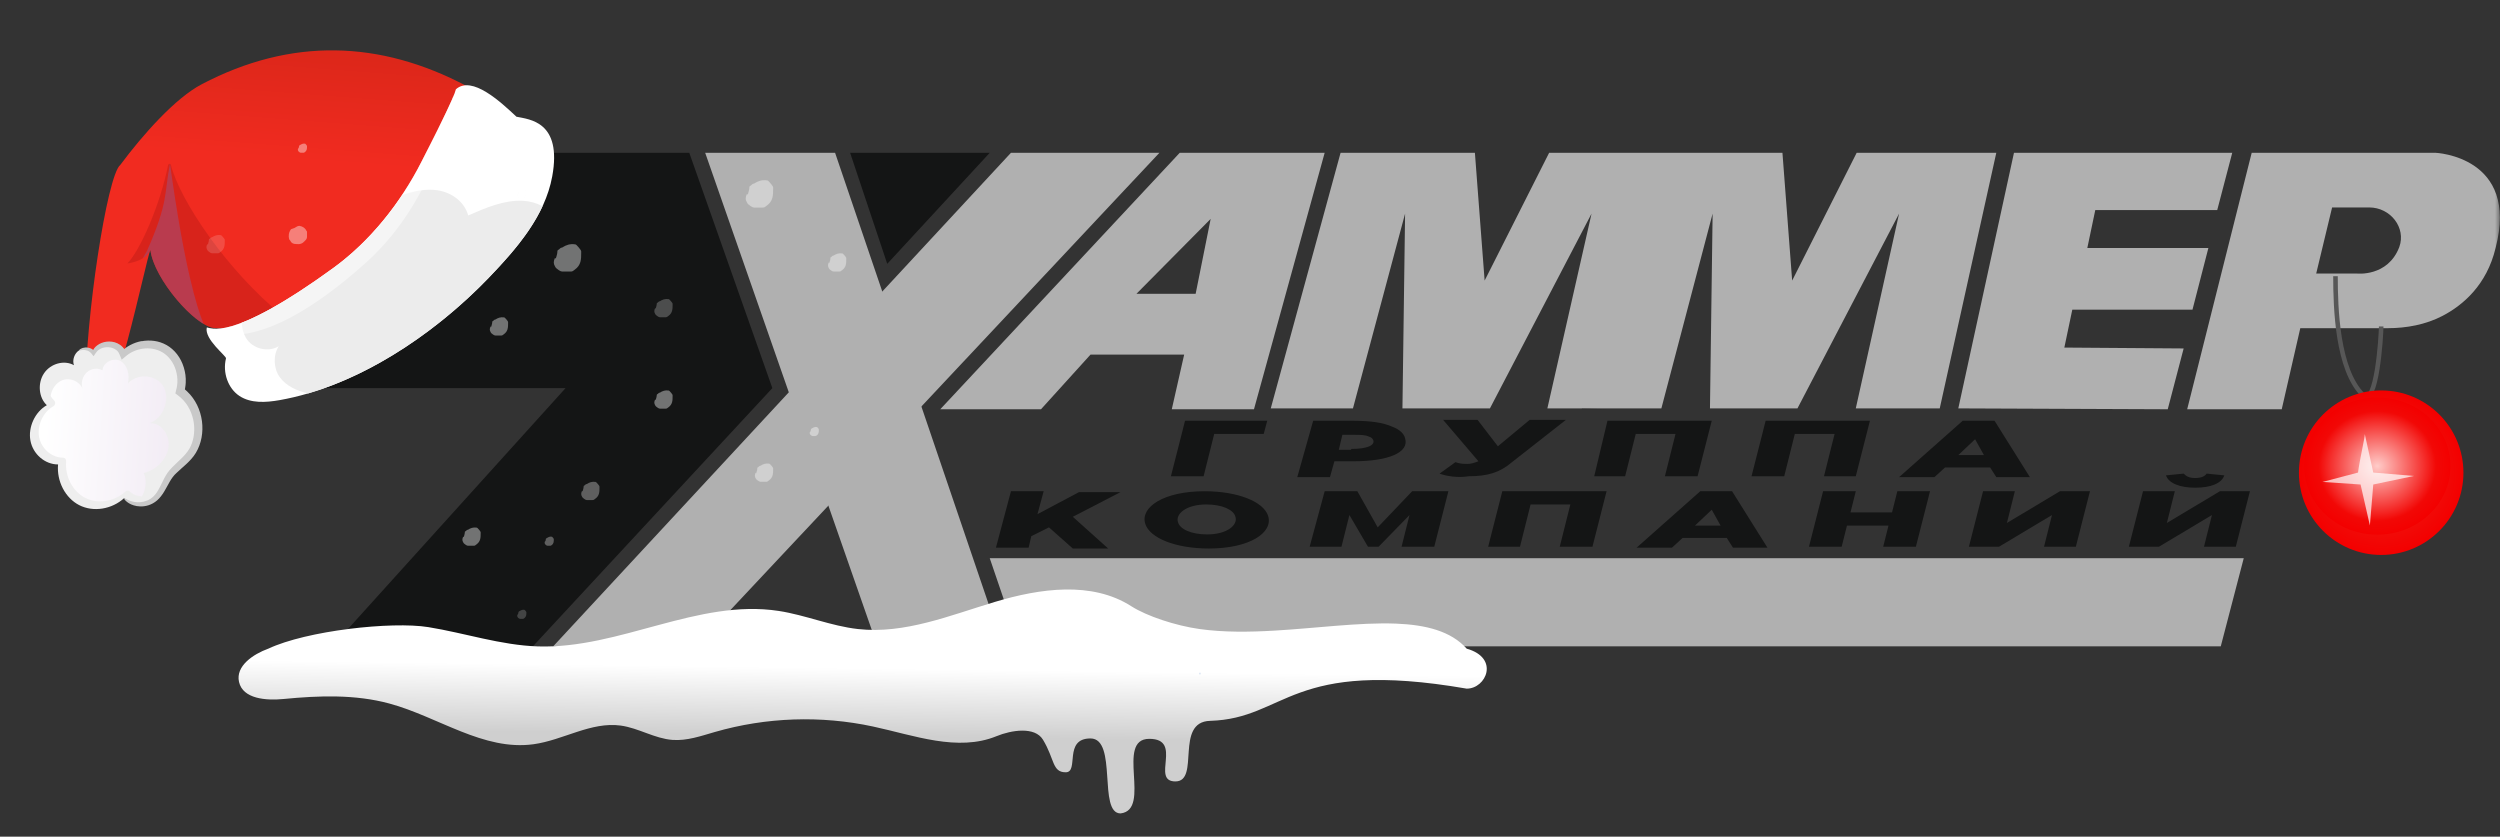 <svg width="248" height="83" viewBox="0 0 248 83" fill="none" xmlns="http://www.w3.org/2000/svg">
<rect x="0" y="0" width="248" height="83" fill="#333333" stroke="none"/>
<mask id="mask0_2285_14149" style="mask-type:alpha" maskUnits="userSpaceOnUse" x="0" y="0" width="248" height="83">
<rect width="248" height="83" fill="#D9D9D9"/>
</mask>
<g mask="url(#mask0_2285_14149)">
<g clip-path="url(#clip0_2285_14149)">
<path d="M68.377 15.157L76.617 38.501L52.86 64.118H32.96L56.104 38.501H23.142L45.496 15.157H68.377Z" fill="#141515"/>
<path d="M98.183 15.157L88.014 26.173L84.332 15.157H98.183Z" fill="#141515"/>
<path d="M54.876 64.118L100.286 15.157H115.013L69.077 64.118H54.876Z" fill="#B0B0B0"/>
<path d="M99.497 64.118L82.84 15.157H69.954L87.048 64.118H99.497Z" fill="#B0B0B0"/>
<path d="M117.03 15.157L93.273 40.599H103.267L108.176 35.179H117.469L116.241 40.599H124.394L131.407 15.157H117.03ZM118.608 29.146H112.735L120.098 21.714L118.608 29.146Z" fill="#B0B0B0"/>
<path d="M198.033 15.157L192.422 40.512H184.094L188.389 21.19L178.308 40.512H169.629L169.892 21.19L164.808 40.512H159.197H156.567H153.499L157.882 21.19L147.801 40.512H139.122L139.385 21.19L134.213 40.512H126.06L132.985 15.157H146.31L147.275 27.834L153.674 15.157H164.808H176.818L177.782 27.834L184.182 15.157H198.033Z" fill="#B0B0B0"/>
<path opacity="0.34" d="M159.548 40.599H156.918V40.512L159.548 40.599Z" fill="#1D1D1B"/>
<path d="M194.263 40.512L199.786 15.157H221.439L219.949 20.84H207.851L207.062 24.599H219.072L217.494 30.72H205.572L204.783 34.479L216.618 34.567L215.04 40.599L194.263 40.512Z" fill="#B0B0B0"/>
<path d="M247.563 24.599C249.93 15.507 241.602 15.157 241.602 15.157H223.368L216.968 40.599H226.348L228.189 32.556H236.868C238.709 32.556 240.638 32.206 242.303 31.332C244.32 30.282 246.687 28.272 247.563 24.599ZM238.008 24.512C238.008 24.512 238.008 24.599 238.008 24.512C236.868 27.485 233.8 27.135 233.8 27.135H229.767L231.345 20.578H235.027C237.131 20.578 238.709 22.589 238.008 24.512Z" fill="#B0B0B0"/>
<path d="M98.183 55.375L101.164 64.118H220.3L222.579 55.375H98.183Z" fill="#B0B0B0"/>
<path d="M117.557 41.736H125.71L125.359 43.047H120.45L119.398 47.244H116.154L117.557 41.736Z" fill="#141515"/>
<path d="M130.268 41.736H134.037C135.966 41.736 137.193 41.911 138.158 42.348C138.859 42.61 139.297 43.047 139.385 43.484C139.823 44.883 137.719 45.758 134.3 45.758H132.372L131.933 47.331H128.69L130.268 41.736ZM134.037 44.533C135.615 44.533 136.404 44.184 136.229 43.659C136.141 43.484 136.054 43.397 135.791 43.309C135.44 43.135 134.914 43.135 134.388 43.135H133.161L132.81 44.621H134.037V44.533Z" fill="#141515"/>
<path d="M142.804 46.982L144.381 45.845C144.82 46.02 145.258 46.02 145.609 46.02C145.872 46.02 146.222 45.932 146.661 45.758L143.154 41.648H146.573L148.589 44.271L151.745 41.648H155.34L149.992 45.845C148.765 46.894 147.537 47.244 145.696 47.244C144.644 47.419 143.505 47.244 142.804 46.982Z" fill="#141515"/>
<path d="M159.461 41.736H169.805L168.402 47.244H165.159L166.211 43.047H162.266L161.214 47.244H158.146L159.461 41.736Z" fill="#141515"/>
<path d="M175.153 41.736H185.498L184.095 47.244H180.939L181.991 43.047H178.046L176.994 47.244H173.751L175.153 41.736Z" fill="#141515"/>
<path d="M194.702 41.736H197.858L201.364 47.331H198.033L197.42 46.37H192.949L191.897 47.331H188.39L194.702 41.736ZM196.806 45.145L195.929 43.572L194.264 45.145H196.806Z" fill="#141515"/>
<path d="M100.287 48.73H103.531L102.917 51.003L107.037 48.818H111.157L106.423 51.266L109.93 54.413H106.423L104.057 52.315L102.303 53.189L102.04 54.326H98.797L100.287 48.73Z" fill="#141515"/>
<path d="M113.612 51.965C113.086 50.304 115.453 48.73 119.486 48.73C122.817 48.73 125.359 49.779 125.798 51.178C126.324 52.84 123.957 54.413 119.924 54.413C116.593 54.413 114.051 53.364 113.612 51.965ZM122.554 51.266C122.379 50.566 121.239 50.042 119.661 50.042C117.645 50.042 116.593 51.003 116.856 51.79C117.031 52.49 118.171 53.014 119.749 53.014C121.765 53.014 122.817 52.053 122.554 51.266Z" fill="#141515"/>
<path d="M131.408 48.73H134.651L136.668 52.315L140.086 48.73H143.681L142.278 54.238H139.034L139.823 51.091L136.755 54.238H135.703L133.862 51.091L133.073 54.238H129.917L131.408 48.73Z" fill="#141515"/>
<path d="M149.029 48.73H159.373L157.971 54.238H154.727L155.779 50.042H151.834L150.782 54.238H147.626L149.029 48.73Z" fill="#141515"/>
<path d="M168.666 48.73H171.822L175.328 54.326H171.909L171.296 53.364H166.912L165.861 54.326H162.354L168.666 48.73ZM170.682 52.14L169.805 50.566L168.14 52.14H170.682Z" fill="#141515"/>
<path d="M180.851 48.73H184.095L183.569 50.829H187.689L188.215 48.73H191.458L190.056 54.238H186.812L187.338 52.14H183.218L182.692 54.238H179.448L180.851 48.73Z" fill="#141515"/>
<path d="M196.718 48.73H199.874L199.085 51.878L204.345 48.73H207.325L205.923 54.238H202.767L203.556 51.091L198.296 54.238H195.315L196.718 48.73Z" fill="#141515"/>
<path d="M212.586 48.73H215.742L214.953 51.878L220.213 48.73H223.193L221.791 54.238H218.635L219.424 51.091L214.164 54.238H211.183L212.586 48.73ZM214.865 47.156L216.619 46.982C216.882 47.244 217.145 47.419 217.758 47.419C218.372 47.419 218.723 47.244 218.898 46.982L220.651 47.156C220.388 47.943 219.336 48.38 217.758 48.38C216.268 48.38 215.128 47.943 214.865 47.156Z" fill="#141515"/>
<path d="M231.68 27.397C231.68 30.571 231.861 36.646 234.4 39.184" stroke="#575757" stroke-width="0.453"/>
<path d="M236.214 32.384C236.214 33.291 235.761 40.544 234.401 39.184" stroke="#575757" stroke-width="0.453"/>
<circle cx="236.213" cy="46.891" r="8.16" fill="url(#paint0_radial_2285_14149)"/>
<ellipse cx="235.831" cy="46.237" rx="7.254" ry="6.8" fill="url(#paint1_radial_2285_14149)"/>
<path opacity="0.7" d="M233.916 46.877C234.056 45.718 234.588 43.47 234.588 43.063L235.428 46.877L239.457 47.216L235.428 48.063L235.092 52.13L234.168 48.063L230.39 47.809L233.916 46.877Z" fill="white"/>
</g>
<path d="M50.542 11.756C49.98 9.921 48.065 9.064 46.306 8.545C37.694 3.984 28.873 3.709 20.015 8.355C17.402 9.724 14.205 13.309 11.935 16.357C10.608 17.41 8.452 31.84 8.508 38.635C7.676 40.013 5.38 39.828 9.438 41.453C11.157 42.141 14.419 26.02 14.915 24.795C15.28 27.692 19.358 32.38 21.283 32.547C27.476 33.088 36.867 28.212 43.306 22.321C49.861 16.325 51.09 13.546 50.542 11.756Z" fill="url(#paint2_linear_2285_14149)"/>
<g style="mix-blend-mode:multiply" opacity="0.28">
<path d="M16.672 16.383C15.903 20.284 13.905 24.841 12.634 26.136C13.696 25.992 14.627 25.51 14.916 24.795C15.281 27.692 19.359 32.38 21.284 32.547C21.946 32.605 22.645 32.597 23.372 32.538C24.83 32.335 26.392 31.896 28.051 31.334C22.511 26.839 17.826 19.844 16.954 16.361C16.917 16.207 16.707 16.221 16.674 16.38L16.672 16.383Z" fill="#960F0F"/>
</g>
<g style="mix-blend-mode:multiply" opacity="0.44">
<path d="M14.58 24.892C14.426 25.17 14.287 25.41 14.156 25.626C14.512 25.406 14.783 25.125 14.919 24.797C15.224 27.222 18.135 30.905 20.203 32.137C19.517 30.501 18.257 26.34 16.863 16.244C16.27 19.258 16.731 20.037 14.58 24.892V24.892Z" fill="#925990"/>
</g>
<path d="M33.101 26.562C36.702 23.936 39.742 20.123 41.802 16.058C42.408 14.863 42.95 13.829 43.365 12.977C44.843 9.955 45.108 9.299 45.226 8.855C46.817 7.442 49.689 10.133 51.231 11.578C52.522 11.848 55.78 12.042 54.781 17.499C54.059 21.44 51.242 24.687 48.487 27.549C42.905 33.347 35.297 38.357 27.733 39.694C26.369 39.934 24.888 40.027 23.755 39.281C22.624 38.536 22.065 36.967 22.419 35.551C22.476 35.323 20.264 33.674 20.509 32.496C20.822 32.444 22.728 34.119 33.101 26.562V26.562Z" fill="white"/>
<path d="M48.487 27.549C50.523 25.433 52.587 23.111 53.822 20.456C53.217 20.137 52.535 19.948 51.858 19.917C50.01 19.829 48.192 20.61 46.444 21.375C46.068 19.967 44.74 19.064 43.361 18.869C42.222 18.709 41.056 18.957 39.929 19.336C38.073 22.141 35.719 24.657 33.101 26.562C28.721 29.753 25.859 31.295 23.978 32.019C24.002 32.551 24.132 33.062 24.394 33.51C25.038 34.612 26.61 34.99 27.654 34.343C27.076 35.212 27.133 36.557 27.743 37.402C28.402 38.318 29.469 38.767 30.559 39.032C37.163 37.099 43.601 32.629 48.488 27.553L48.487 27.549Z" fill="#ECECEC"/>
<path opacity="0.48" d="M36.281 26.075C43.71 19.415 44.963 9.576 44.963 9.576C44.503 10.742 43.728 12.264 41.805 16.055C39.741 20.122 36.703 23.936 33.104 26.559C22.729 34.119 20.825 32.441 20.512 32.493C21.003 32.948 25.506 35.73 36.283 26.073L36.281 26.075Z" fill="white"/>
<path d="M15.004 49.722C14.129 50.205 13.013 50.075 12.317 49.413C11.086 50.534 9.255 50.821 7.866 50.114C6.476 49.406 5.61 47.742 5.76 46.073C4.46 46.075 3.273 45.055 3.02 43.719C2.767 42.383 3.47 40.857 4.645 40.195C3.836 39.452 3.71 38.005 4.369 37.028C5.028 36.051 6.387 35.688 7.336 36.228C7.15 35.717 7.38 35.052 7.843 34.755C8.309 34.461 8.949 34.574 9.264 35.005C9.862 33.805 11.831 33.894 12.205 35.134C13.375 34.038 15.192 33.831 16.453 34.652C17.714 35.473 18.32 37.248 17.866 38.812C19.256 39.783 19.961 41.714 19.574 43.498C19.214 45.17 18.188 45.695 17.137 46.786C16.309 47.645 16.12 49.102 14.995 49.724L15.004 49.722Z" fill="#EEEEEE"/>
<path d="M14.264 46.927C15.415 46.634 16.498 45.662 16.707 44.429C16.915 43.196 15.989 41.873 14.818 41.986C16.16 41.543 16.916 39.652 16.251 38.41C15.586 37.167 13.705 36.963 12.697 38.023C12.866 37.195 12.658 36.238 11.987 35.83C11.318 35.423 10.217 35.901 10.169 36.741C9.698 36.46 9.045 36.543 8.614 36.935C8.182 37.327 8.001 38.002 8.186 38.542C7.843 37.785 6.914 37.418 6.143 37.736C5.546 37.983 5.112 38.621 5.027 39.28C5.118 39.453 5.234 39.606 5.372 39.732C5.452 39.805 5.489 39.915 5.472 40.029C5.454 40.144 5.387 40.243 5.289 40.3C4.716 40.622 4.258 41.2 4.02 41.856C3.843 42.345 3.783 42.873 3.878 43.359C4.042 44.239 4.701 44.984 5.506 45.271C5.746 45.355 5.999 45.403 6.256 45.402C6.345 45.402 6.427 45.44 6.485 45.508C6.542 45.577 6.571 45.666 6.563 45.761C6.496 46.503 6.655 47.252 6.991 47.898C7.326 48.54 7.836 49.073 8.453 49.39C8.569 49.449 8.687 49.499 8.809 49.544C9.994 49.972 11.457 49.668 12.444 48.761C12.57 48.645 12.756 48.64 12.873 48.753C13.054 48.924 13.273 49.056 13.509 49.141C13.688 49.206 13.879 49.242 14.073 49.251C14.488 48.547 14.585 47.64 14.259 46.923L14.264 46.927Z" fill="url(#paint3_linear_2285_14149)"/>
<path d="M14.055 33.833C13.655 33.908 13.272 34.042 12.924 34.227C12.749 34.317 12.584 34.424 12.43 34.536C12.38 34.577 12.388 34.571 12.367 34.59L12.322 34.63C12.309 34.611 12.309 34.599 12.283 34.567L12.25 34.522C12.238 34.507 12.182 34.447 12.149 34.413C12 34.249 11.821 34.14 11.643 34.053C11.284 33.886 10.908 33.854 10.566 33.894C10.222 33.937 9.903 34.063 9.646 34.257C9.35 34.481 9.305 34.625 9.239 34.717C9.196 34.67 9.148 34.637 9.079 34.602C8.983 34.552 8.861 34.507 8.758 34.489C8.546 34.451 8.362 34.471 8.219 34.512C7.935 34.602 7.831 34.74 7.847 34.762C7.864 34.796 7.995 34.728 8.241 34.716C8.362 34.712 8.513 34.725 8.671 34.783C8.752 34.816 8.823 34.849 8.914 34.918C9.026 34.993 9.158 35.178 9.276 35.333C9.369 35.239 9.468 35.032 9.577 34.92C9.7 34.754 9.775 34.719 9.873 34.652C10.071 34.529 10.318 34.454 10.582 34.443C10.845 34.432 11.129 34.478 11.373 34.617C11.493 34.687 11.613 34.768 11.697 34.88L11.729 34.92C11.741 34.936 11.752 34.936 11.77 34.981L11.871 35.194C11.942 35.331 12 35.515 12.067 35.679C12.178 35.598 12.296 35.489 12.417 35.392C12.527 35.295 12.678 35.175 12.769 35.117C12.901 35.032 13.04 34.947 13.184 34.882C13.474 34.743 13.794 34.644 14.128 34.594C14.791 34.492 15.517 34.592 16.127 34.959C16.733 35.32 17.22 35.964 17.448 36.742C17.561 37.13 17.619 37.544 17.595 37.965C17.584 38.069 17.583 38.176 17.561 38.28L17.536 38.438C17.536 38.438 17.512 38.533 17.502 38.581L17.459 38.749L17.419 38.919L17.398 39.005C17.384 39.037 17.43 39.041 17.442 39.061L17.687 39.248C17.889 39.4 17.916 39.436 18.002 39.513C18.676 40.142 19.091 41.034 19.225 41.941C19.351 42.843 19.206 43.795 18.787 44.511C18.372 45.229 17.653 45.761 17.055 46.389C16.911 46.537 16.741 46.723 16.615 46.909C16.49 47.095 16.38 47.281 16.286 47.463C16.098 47.825 15.947 48.169 15.783 48.467C15.622 48.767 15.45 49.022 15.249 49.22C15.053 49.418 14.829 49.557 14.602 49.652C14.144 49.84 13.703 49.851 13.358 49.796C12.661 49.679 12.352 49.366 12.305 49.431C12.289 49.45 12.338 49.553 12.487 49.695C12.638 49.834 12.887 50.02 13.271 50.134C13.645 50.25 14.156 50.301 14.731 50.121C15.014 50.03 15.316 49.874 15.589 49.635C15.86 49.398 16.089 49.093 16.283 48.771C16.683 48.124 16.951 47.407 17.514 46.914C17.803 46.634 18.127 46.363 18.462 46.054C18.794 45.744 19.151 45.384 19.428 44.925C20.538 43.076 20.217 40.395 18.573 38.837C18.488 38.76 18.35 38.634 18.369 38.655L18.342 38.618L18.346 38.613L18.35 38.579L18.382 38.377C18.409 38.243 18.41 38.11 18.424 37.975C18.455 37.439 18.378 36.92 18.23 36.441C17.939 35.48 17.32 34.681 16.531 34.234C15.742 33.786 14.847 33.699 14.047 33.85L14.055 33.833Z" fill="#C9C9C9"/>
<g opacity="0.4">
<path d="M55.132 25.651C55.132 25.651 55.29 25.2 55.29 25.007C55.29 24.878 55.29 24.814 55.447 24.75C55.526 24.685 55.605 24.557 55.763 24.557C56.157 24.299 56.551 24.17 57.024 24.235C57.024 24.235 57.103 24.235 57.182 24.299C57.261 24.363 57.34 24.492 57.419 24.557C57.497 24.685 57.655 24.814 57.655 24.943C57.655 24.943 57.655 25.007 57.655 25.072C57.655 25.715 57.655 26.295 57.024 26.745C56.867 26.874 56.788 26.938 56.63 26.938C56.394 26.938 56.157 26.938 55.921 26.938C55.921 26.938 55.842 26.938 55.763 26.938C55.684 26.938 55.526 26.874 55.447 26.81C55.29 26.681 55.132 26.617 55.053 26.423C54.896 26.166 54.896 25.908 55.053 25.587L55.132 25.651Z" fill="#FEFEFE"/>
<path d="M51.374 19.256C51.374 19.256 51.427 19.105 51.427 19.041C51.427 18.998 51.427 18.977 51.479 18.955C51.506 18.934 51.532 18.891 51.584 18.891C51.716 18.805 51.847 18.762 52.005 18.784C52.005 18.784 52.031 18.784 52.058 18.805C52.084 18.826 52.11 18.869 52.136 18.891C52.163 18.934 52.215 18.977 52.215 19.02C52.215 19.02 52.215 19.041 52.215 19.062C52.215 19.277 52.215 19.47 52.005 19.62C51.953 19.663 51.926 19.685 51.874 19.685C51.795 19.685 51.716 19.685 51.637 19.685C51.637 19.685 51.611 19.685 51.584 19.685C51.558 19.685 51.506 19.663 51.479 19.642C51.427 19.599 51.374 19.578 51.348 19.513C51.295 19.427 51.295 19.341 51.348 19.234L51.374 19.256Z" fill="#FEFEFE"/>
<path d="M74.173 19.304C74.173 19.304 74.33 18.854 74.33 18.66C74.33 18.532 74.33 18.467 74.488 18.403C74.567 18.338 74.646 18.21 74.803 18.21C75.198 17.952 75.592 17.823 76.065 17.888C76.065 17.888 76.144 17.888 76.223 17.952C76.302 18.017 76.38 18.145 76.459 18.21C76.538 18.338 76.696 18.467 76.696 18.596C76.696 18.596 76.696 18.66 76.696 18.725C76.696 19.369 76.696 19.948 76.065 20.398C75.907 20.527 75.828 20.592 75.671 20.592C75.434 20.592 75.198 20.592 74.961 20.592C74.961 20.592 74.882 20.592 74.803 20.592C74.725 20.592 74.567 20.527 74.488 20.463C74.33 20.334 74.173 20.27 74.094 20.077C73.936 19.819 73.936 19.562 74.094 19.24L74.173 19.304Z" fill="#FEFEFE"/>
<path d="M48.72 32.427C48.72 32.427 48.825 32.127 48.825 31.998C48.825 31.912 48.825 31.869 48.93 31.826C48.983 31.783 49.036 31.697 49.141 31.697C49.404 31.526 49.666 31.44 49.982 31.483C49.982 31.483 50.034 31.483 50.087 31.526C50.139 31.569 50.192 31.654 50.245 31.697C50.297 31.783 50.402 31.869 50.402 31.955C50.402 31.955 50.402 31.998 50.402 32.041C50.402 32.47 50.402 32.856 49.982 33.157C49.877 33.242 49.824 33.285 49.719 33.285C49.561 33.285 49.404 33.285 49.246 33.285C49.246 33.285 49.193 33.285 49.141 33.285C49.088 33.285 48.983 33.242 48.93 33.199C48.825 33.114 48.72 33.071 48.668 32.942C48.562 32.77 48.562 32.599 48.668 32.384L48.72 32.427Z" fill="#FEFEFE"/>
<path d="M65.04 39.68C65.04 39.68 65.145 39.38 65.145 39.251C65.145 39.165 65.145 39.123 65.25 39.08C65.303 39.037 65.355 38.951 65.46 38.951C65.723 38.779 65.986 38.693 66.302 38.736C66.302 38.736 66.354 38.736 66.407 38.779C66.459 38.822 66.512 38.908 66.564 38.951C66.617 39.037 66.722 39.123 66.722 39.208C66.722 39.208 66.722 39.251 66.722 39.294C66.722 39.723 66.722 40.11 66.302 40.41C66.196 40.496 66.144 40.539 66.039 40.539C65.881 40.539 65.723 40.539 65.566 40.539C65.566 40.539 65.513 40.539 65.46 40.539C65.408 40.539 65.303 40.496 65.25 40.453C65.145 40.367 65.04 40.324 64.987 40.195C64.882 40.024 64.882 39.852 64.987 39.638L65.04 39.68Z" fill="#FEFEFE"/>
<path d="M82.267 26.08C82.267 26.08 82.373 25.78 82.373 25.651C82.373 25.565 82.373 25.522 82.478 25.479C82.53 25.436 82.583 25.351 82.688 25.351C82.951 25.179 83.213 25.093 83.529 25.136C83.529 25.136 83.582 25.136 83.634 25.179C83.687 25.222 83.739 25.308 83.792 25.351C83.844 25.436 83.949 25.522 83.949 25.608C83.949 25.608 83.949 25.651 83.949 25.694C83.949 26.123 83.949 26.509 83.529 26.81C83.424 26.895 83.371 26.938 83.266 26.938C83.108 26.938 82.951 26.938 82.793 26.938C82.793 26.938 82.74 26.938 82.688 26.938C82.635 26.938 82.53 26.895 82.478 26.852C82.373 26.767 82.267 26.724 82.215 26.595C82.11 26.423 82.11 26.252 82.215 26.037L82.267 26.08Z" fill="#FEFEFE"/>
<path d="M80.388 42.83C80.388 42.83 80.441 42.679 80.441 42.615C80.441 42.572 80.441 42.551 80.494 42.529C80.52 42.508 80.546 42.465 80.599 42.465C80.73 42.379 80.862 42.336 81.019 42.358C81.019 42.358 81.046 42.358 81.072 42.379C81.098 42.401 81.124 42.443 81.151 42.465C81.177 42.508 81.23 42.551 81.23 42.594C81.23 42.594 81.23 42.615 81.23 42.636C81.23 42.851 81.23 43.044 81.019 43.194C80.967 43.237 80.94 43.259 80.888 43.259C80.809 43.259 80.73 43.259 80.651 43.259C80.651 43.259 80.625 43.259 80.599 43.259C80.573 43.259 80.52 43.237 80.494 43.216C80.441 43.173 80.388 43.151 80.362 43.087C80.31 43.001 80.31 42.916 80.362 42.808L80.388 42.83Z" fill="#FEFEFE"/>
<path opacity="0.6" d="M65.04 30.613C65.04 30.613 65.145 30.313 65.145 30.184C65.145 30.099 65.145 30.056 65.25 30.013C65.303 29.97 65.355 29.884 65.46 29.884C65.723 29.712 65.986 29.627 66.302 29.669C66.302 29.669 66.354 29.669 66.407 29.712C66.459 29.755 66.512 29.841 66.564 29.884C66.617 29.97 66.722 30.056 66.722 30.142C66.722 30.142 66.722 30.184 66.722 30.227C66.722 30.656 66.722 31.043 66.302 31.343C66.196 31.429 66.144 31.472 66.039 31.472C65.881 31.472 65.723 31.472 65.566 31.472C65.566 31.472 65.513 31.472 65.46 31.472C65.408 31.472 65.303 31.429 65.25 31.386C65.145 31.3 65.04 31.257 64.987 31.128C64.882 30.957 64.882 30.785 64.987 30.571L65.04 30.613Z" fill="#FEFEFE"/>
<path d="M46 53.281C46 53.281 46.105 52.98 46.105 52.852C46.105 52.766 46.105 52.723 46.211 52.68C46.263 52.637 46.316 52.551 46.421 52.551C46.684 52.38 46.947 52.294 47.262 52.337C47.262 52.337 47.314 52.337 47.367 52.38C47.419 52.422 47.472 52.508 47.525 52.551C47.577 52.637 47.682 52.723 47.682 52.809C47.682 52.809 47.682 52.852 47.682 52.895C47.682 53.324 47.682 53.71 47.262 54.01C47.157 54.096 47.104 54.139 46.999 54.139C46.841 54.139 46.684 54.139 46.526 54.139C46.526 54.139 46.473 54.139 46.421 54.139C46.368 54.139 46.263 54.096 46.211 54.053C46.105 53.967 46 53.925 45.948 53.796C45.843 53.624 45.843 53.453 45.948 53.238L46 53.281Z" fill="#FEFEFE"/>
<path opacity="0.8" d="M54.094 53.71C54.094 53.71 54.147 53.56 54.147 53.495C54.147 53.453 54.147 53.431 54.199 53.41C54.225 53.388 54.252 53.345 54.304 53.345C54.436 53.259 54.567 53.216 54.725 53.238C54.725 53.238 54.751 53.238 54.777 53.259C54.804 53.281 54.83 53.324 54.856 53.345C54.883 53.388 54.935 53.431 54.935 53.474C54.935 53.474 54.935 53.495 54.935 53.517C54.935 53.731 54.935 53.925 54.725 54.075C54.672 54.118 54.646 54.139 54.593 54.139C54.515 54.139 54.436 54.139 54.357 54.139C54.357 54.139 54.331 54.139 54.304 54.139C54.278 54.139 54.225 54.118 54.199 54.096C54.147 54.053 54.094 54.032 54.068 53.968C54.015 53.882 54.015 53.796 54.068 53.688L54.094 53.71Z" fill="#FEFEFE"/>
<path opacity="0.5" d="M51.374 60.964C51.374 60.964 51.427 60.813 51.427 60.749C51.427 60.706 51.427 60.685 51.479 60.663C51.506 60.642 51.532 60.599 51.584 60.599C51.716 60.513 51.847 60.47 52.005 60.492C52.005 60.492 52.031 60.492 52.058 60.513C52.084 60.534 52.11 60.577 52.136 60.599C52.163 60.642 52.215 60.685 52.215 60.727C52.215 60.727 52.215 60.749 52.215 60.77C52.215 60.985 52.215 61.178 52.005 61.328C51.953 61.371 51.926 61.393 51.874 61.393C51.795 61.393 51.716 61.393 51.637 61.393C51.637 61.393 51.611 61.393 51.584 61.393C51.558 61.393 51.506 61.371 51.479 61.35C51.427 61.307 51.374 61.285 51.348 61.221C51.295 61.135 51.295 61.049 51.348 60.942L51.374 60.964Z" fill="#FEFEFE"/>
<path opacity="0.8" d="M57.787 48.747C57.787 48.747 57.892 48.447 57.892 48.318C57.892 48.232 57.892 48.19 57.997 48.147C58.05 48.104 58.103 48.018 58.208 48.018C58.471 47.846 58.733 47.76 59.049 47.803C59.049 47.803 59.101 47.803 59.154 47.846C59.206 47.889 59.259 47.975 59.312 48.018C59.364 48.104 59.469 48.19 59.469 48.275C59.469 48.275 59.469 48.318 59.469 48.361C59.469 48.79 59.469 49.177 59.049 49.477C58.944 49.563 58.891 49.606 58.786 49.606C58.628 49.606 58.471 49.606 58.313 49.606C58.313 49.606 58.26 49.606 58.208 49.606C58.155 49.606 58.05 49.563 57.997 49.52C57.892 49.434 57.787 49.391 57.735 49.262C57.63 49.091 57.63 48.919 57.735 48.705L57.787 48.747Z" fill="#FEFEFE"/>
<path d="M75.014 46.934C75.014 46.934 75.119 46.634 75.119 46.505C75.119 46.419 75.119 46.376 75.224 46.333C75.276 46.29 75.329 46.204 75.434 46.204C75.697 46.033 75.96 45.947 76.275 45.99C76.275 45.99 76.328 45.99 76.38 46.033C76.433 46.076 76.485 46.161 76.538 46.204C76.591 46.29 76.696 46.376 76.696 46.462C76.696 46.462 76.696 46.505 76.696 46.548C76.696 46.977 76.696 47.363 76.275 47.663C76.17 47.749 76.117 47.792 76.012 47.792C75.855 47.792 75.697 47.792 75.539 47.792C75.539 47.792 75.487 47.792 75.434 47.792C75.382 47.792 75.276 47.749 75.224 47.706C75.119 47.621 75.014 47.578 74.961 47.449C74.856 47.277 74.856 47.106 74.961 46.891L75.014 46.934Z" fill="#FEFEFE"/>
<path d="M29.614 14.722C29.614 14.722 29.666 14.572 29.666 14.508C29.666 14.465 29.666 14.443 29.719 14.422C29.745 14.4 29.771 14.357 29.824 14.357C29.956 14.272 30.087 14.229 30.245 14.25C30.245 14.25 30.271 14.25 30.297 14.272C30.323 14.293 30.35 14.336 30.376 14.357C30.402 14.4 30.455 14.443 30.455 14.486C30.455 14.486 30.455 14.508 30.455 14.529C30.455 14.744 30.455 14.937 30.245 15.087C30.192 15.13 30.166 15.151 30.113 15.151C30.034 15.151 29.956 15.151 29.877 15.151C29.877 15.151 29.85 15.151 29.824 15.151C29.798 15.151 29.745 15.13 29.719 15.108C29.666 15.066 29.614 15.044 29.588 14.98C29.535 14.894 29.535 14.808 29.588 14.701L29.614 14.722Z" fill="#FEFEFE"/>
<path opacity="0.4" d="M20.613 24.267C20.613 24.267 20.718 23.966 20.718 23.837C20.718 23.752 20.718 23.709 20.823 23.666C20.875 23.623 20.928 23.537 21.033 23.537C21.296 23.366 21.559 23.28 21.874 23.323C21.874 23.323 21.927 23.323 21.979 23.366C22.032 23.408 22.084 23.494 22.137 23.537C22.189 23.623 22.295 23.709 22.295 23.795C22.295 23.795 22.295 23.837 22.295 23.881C22.295 24.31 22.295 24.696 21.874 24.996C21.769 25.082 21.716 25.125 21.611 25.125C21.454 25.125 21.296 25.125 21.138 25.125C21.138 25.125 21.086 25.125 21.033 25.125C20.98 25.125 20.875 25.082 20.823 25.039C20.718 24.953 20.613 24.91 20.56 24.782C20.455 24.61 20.455 24.438 20.56 24.224L20.613 24.267Z" fill="#FEFEFE"/>
<path d="M30.455 22.963C30.455 22.963 30.455 23.263 30.455 23.435C30.455 23.435 30.455 23.478 30.455 23.521C30.455 23.692 30.322 23.821 30.189 23.95C30.101 24.036 30.012 24.122 29.88 24.165C29.702 24.25 29.525 24.207 29.348 24.207C29.127 24.207 28.906 24.122 28.817 23.907C28.773 23.864 28.729 23.778 28.684 23.735C28.596 23.392 28.64 23.049 28.861 22.748C28.906 22.705 28.994 22.705 29.083 22.662C29.304 22.619 29.437 22.405 29.702 22.405C30.012 22.448 30.278 22.619 30.411 22.92L30.455 22.963Z" fill="#FDFDFE"/>
</g>
<path d="M35.875 62.483C32.721 62.635 29.59 63.266 26.62 64.345C25.108 64.894 23.355 66.075 23.71 67.647C24.091 69.34 26.407 69.511 28.137 69.34C31.646 68.998 35.24 68.87 38.641 69.794C43.469 71.106 47.964 74.51 52.921 73.829C55.867 73.425 58.636 71.57 61.583 71.978C63.346 72.221 64.941 73.267 66.717 73.399C68.144 73.504 69.539 73.011 70.917 72.613C75.995 71.146 81.434 70.958 86.601 72.07C90.682 72.948 95.004 74.606 98.868 73.024C100.315 72.432 102.65 72.044 103.462 73.379C104.633 75.306 104.359 76.611 105.719 76.611C107.079 76.611 105.465 73.254 108.175 73.254C110.885 73.254 108.893 80.691 111.159 80.691C114.293 80.329 110.605 73.293 114.009 73.293C117.413 73.293 114.116 77.518 116.599 77.518C119.082 77.518 116.496 71.613 120.037 71.508C127.628 71.284 127.933 65.277 145.499 68.314C147.427 68.314 148.787 65.277 145.499 64.348C143.937 62.606 141.462 61.983 138.5 61.864C136.655 61.79 134.62 61.912 132.5 62.081C130.546 62.237 128.519 62.433 126.5 62.553C123.932 62.706 121.376 62.735 119 62.401C116.599 62.064 113.749 61.112 112.237 60.145C108.316 57.629 103.173 58.366 98.71 59.704C94.247 61.043 89.738 62.921 85.108 62.401C82.434 62.102 79.905 61.013 77.248 60.605C69.243 59.375 61.455 64.384 53.361 64.124C49.678 64.006 46.126 62.799 42.489 62.21C38.851 61.622 30.412 62.562 26.617 64.348" fill="url(#paint4_linear_2285_14149)"/>
<g opacity="0.15">
<path d="M119.031 66.917C119.16 66.917 119.16 66.719 119.031 66.719C118.902 66.719 118.902 66.917 119.031 66.917Z" fill="#336EC2"/>
</g>
</g>
<defs>
<radialGradient id="paint0_radial_2285_14149" cx="0" cy="0" r="1" gradientUnits="userSpaceOnUse" gradientTransform="translate(236.213 46.891) rotate(90) scale(8.16)">
<stop stop-color="#ED281C"/>
<stop offset="0.802" stop-color="#F20806"/>
<stop offset="1" stop-color="#F30000"/>
</radialGradient>
<radialGradient id="paint1_radial_2285_14149" cx="0" cy="0" r="1" gradientUnits="userSpaceOnUse" gradientTransform="translate(235.831 46.237) rotate(90) scale(6.8 7.254)">
<stop stop-color="#FFCCC9"/>
<stop offset="0.802" stop-color="#F20806"/>
<stop offset="1" stop-color="#F30000"/>
</radialGradient>
<linearGradient id="paint2_linear_2285_14149" x1="22.679" y1="22.427" x2="24.03" y2="4.89" gradientUnits="userSpaceOnUse">
<stop offset="0.4" stop-color="#F12B20"/>
<stop offset="1" stop-color="#DD271A"/>
</linearGradient>
<linearGradient id="paint3_linear_2285_14149" x1="4.438" y1="42.301" x2="24.092" y2="43.596" gradientUnits="userSpaceOnUse">
<stop stop-color="white"/>
<stop offset="1" stop-color="#EBE1EF"/>
</linearGradient>
<linearGradient id="paint4_linear_2285_14149" x1="85.575" y1="58.477" x2="85.319" y2="78.424" gradientUnits="userSpaceOnUse">
<stop stop-color="white"/>
<stop offset="0.391" stop-color="white"/>
<stop offset="0.729" stop-color="#CFCFCF"/>
<stop offset="1" stop-color="#CFCFCF"/>
</linearGradient>
<clipPath id="clip0_2285_14149">
<rect width="224.86" height="48.961" fill="white" transform="translate(23.141 15.157)"/>
</clipPath>
</defs>
</svg>
